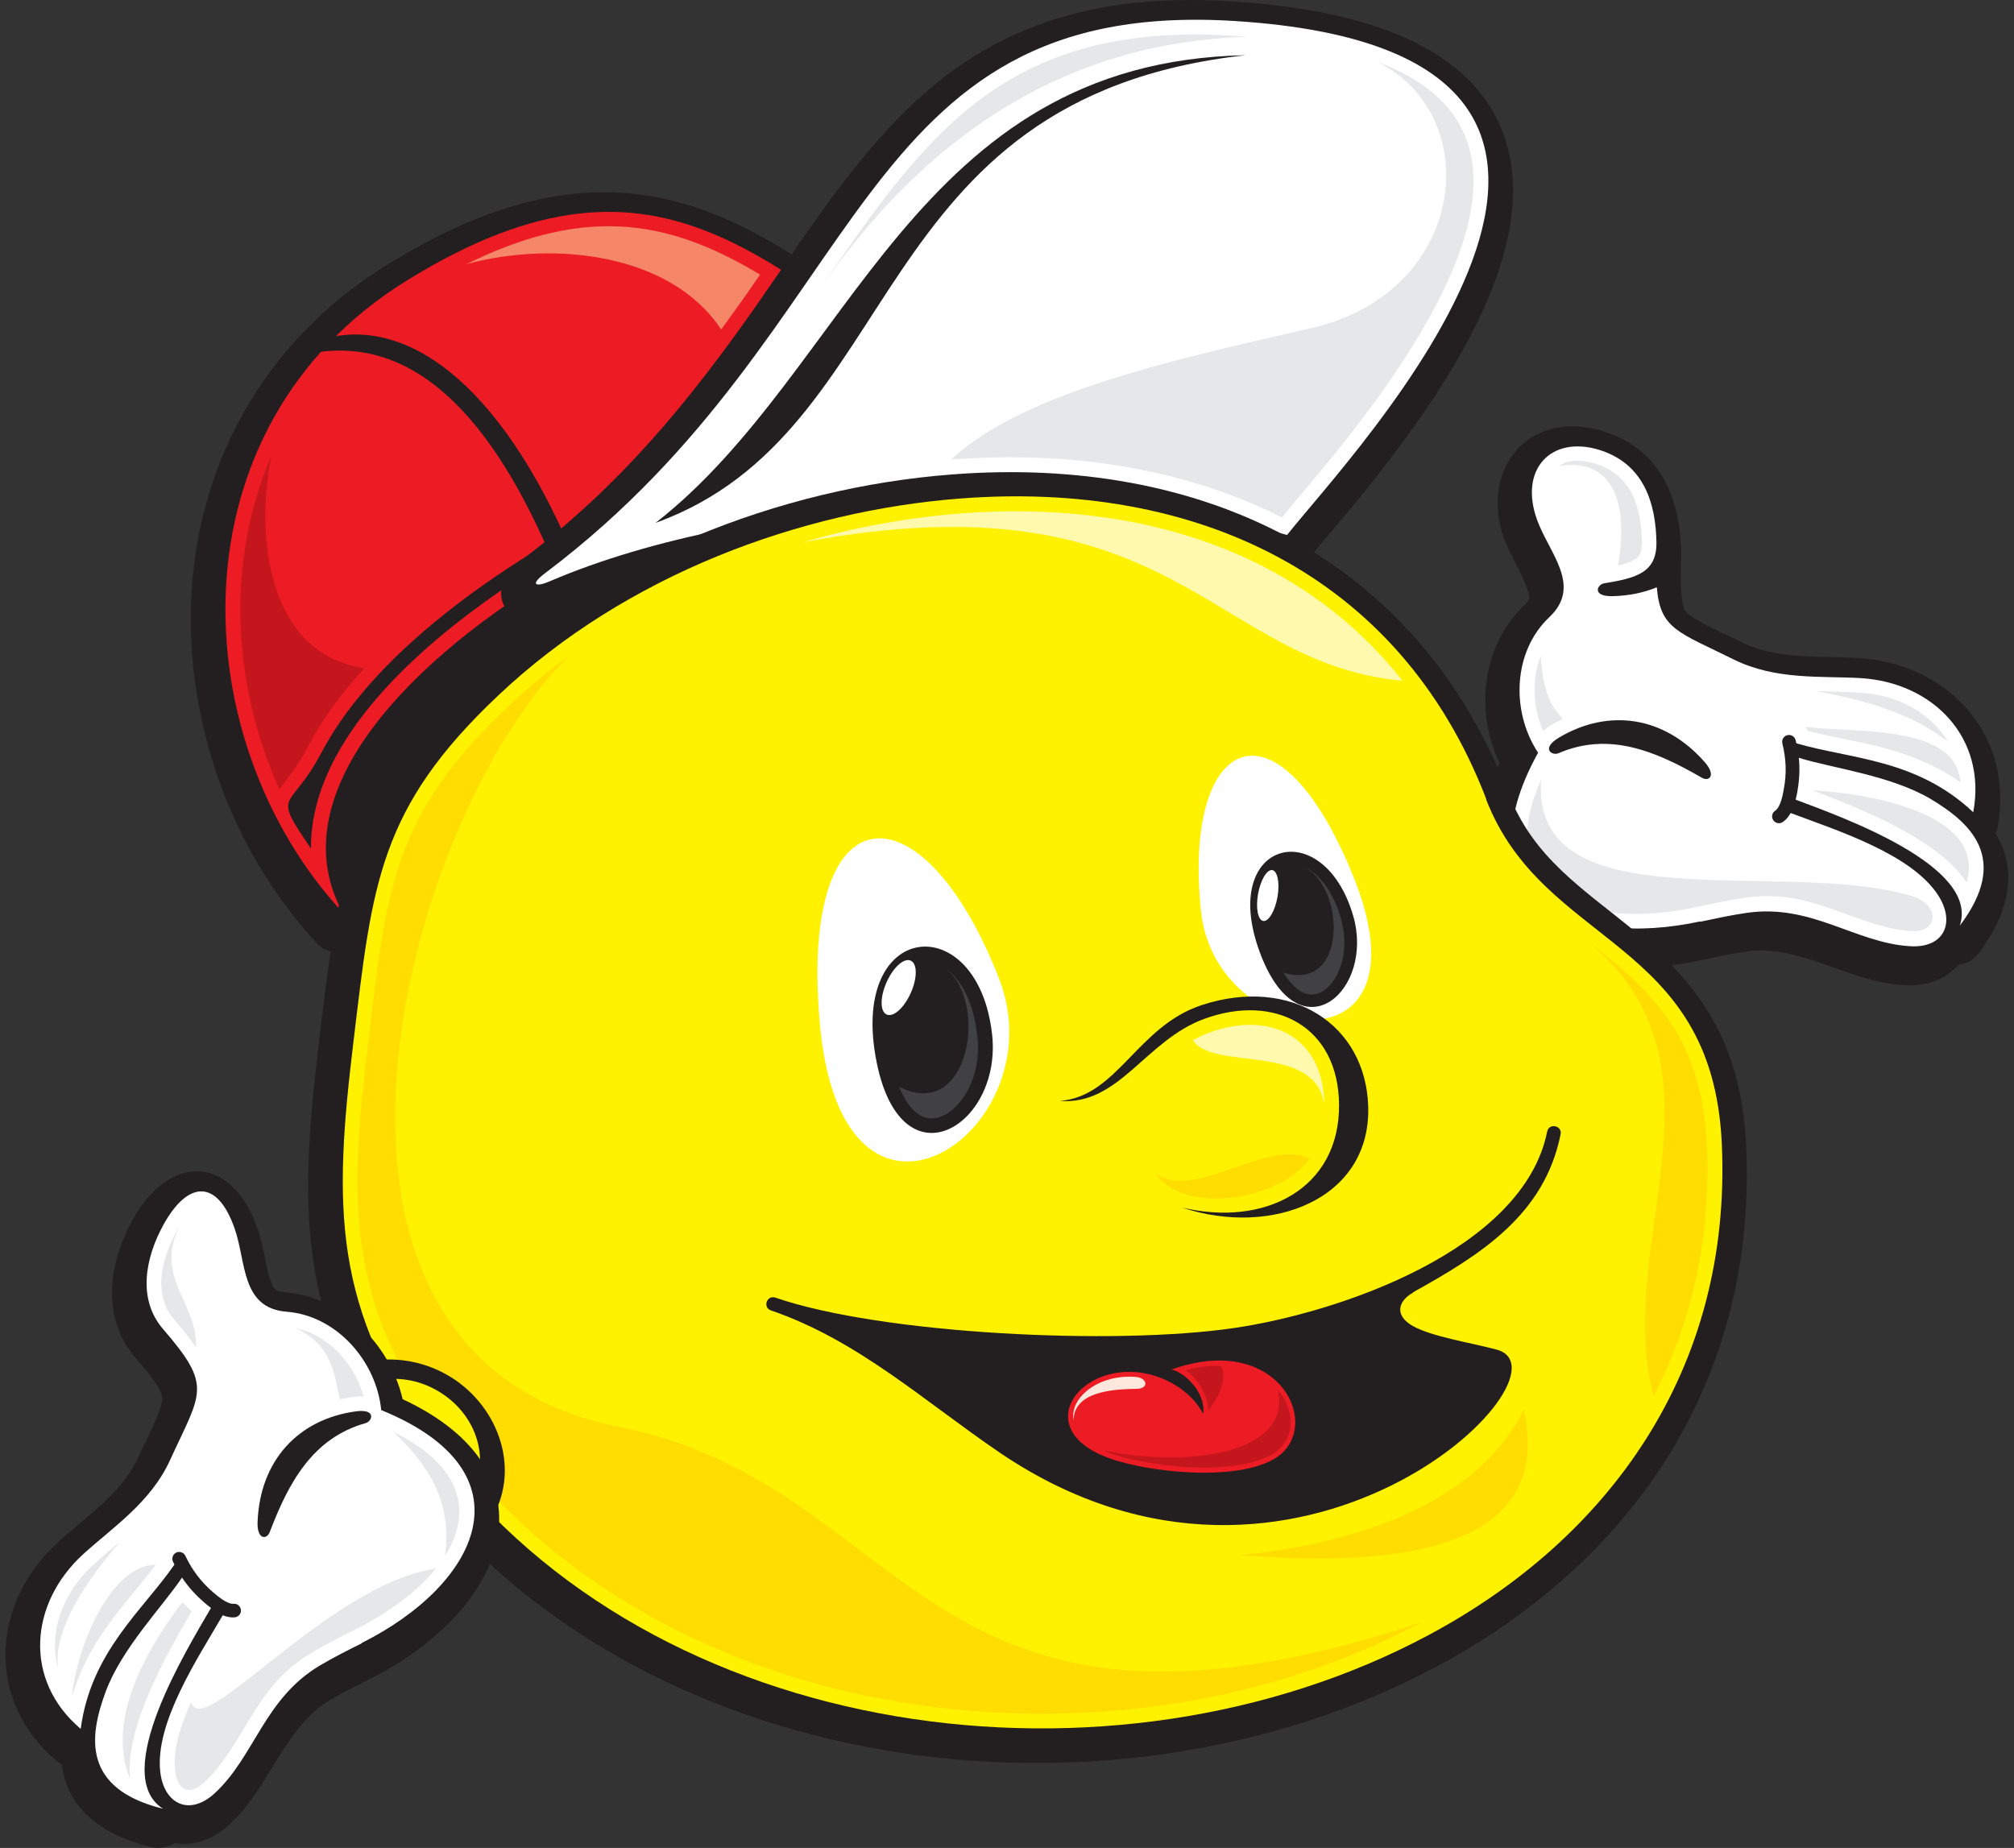 <svg width="182" height="167" viewBox="0 0 182 167" fill="none" xmlns="http://www.w3.org/2000/svg">
<rect x="0" y="0" width="182" height="167" fill="#333333" stroke="none"/>
<g id="Camada_1" clip-path="url(#clip0_1221_2675)">
<path id="Vector" fill-rule="evenodd" clip-rule="evenodd" d="M180.336 75.31C182.27 78.511 181.756 82.24 178.796 86.157C178.334 86.77 177.649 87.127 176.948 87.212C175.904 88.421 174.21 89.153 172.037 89.034C167.04 88.745 162.659 85.288 157.816 85.986C156.481 86.174 155.146 86.463 153.812 86.752C147.856 88.047 139.42 87.996 135.416 82.581C132.352 78.46 133.448 73.267 135.518 68.959C133.276 64.345 133.893 58.352 137.726 54.725C137.931 54.521 138.188 54.265 138.188 53.959C138.205 53.022 136.357 49.906 135.946 48.766C133.653 42.449 138.102 36.915 144.827 38.958C150.44 40.661 152.066 45.667 151.912 50.911C151.895 51.779 151.775 54.521 152.34 55.27C152.905 56.036 156.533 57.602 157.457 58.062C160.622 59.629 164.421 59.254 167.861 59.458C176.058 59.935 182.047 66.439 180.524 74.715C180.49 74.919 180.439 75.106 180.353 75.276L180.336 75.31Z" fill="#231F20"/>
<path id="Vector_2" fill-rule="evenodd" clip-rule="evenodd" d="M174.484 72.212C170.873 70.066 165.568 69.419 162.556 68.483C162.659 69.47 162.608 70.441 162.437 71.445C162.402 71.667 162.351 71.956 162.265 72.263C166.321 73.795 178.933 78.239 177.102 83.654C181.671 77.609 178.095 74.374 174.484 72.212ZM153.675 83.262C142.107 85.782 131.822 81.014 138.992 68.023C136.528 64.294 136.716 58.88 140.002 55.781C143.014 52.937 140.002 50.008 138.907 46.995C137.247 42.431 140.139 39.333 144.485 40.644C148.661 41.921 149.619 45.633 149.688 48.97C149.739 51.745 147.891 52.239 144.947 52.716C144.349 52.818 143.801 53.925 145.752 53.873C147.189 53.84 148.524 53.567 149.722 53.073C150.03 56.87 151.656 57.109 156.704 59.612C160.469 61.468 164.558 61.076 168.135 61.28C174.689 61.672 179.566 66.678 178.317 73.403C173.183 68.551 167.177 68.602 162.334 67.172C162.317 67.069 162.283 66.984 162.265 66.882C162.18 66.559 161.855 66.354 161.512 66.439C161.187 66.525 160.982 66.848 161.068 67.189C161.41 68.568 161.461 69.896 161.204 71.275C161.119 71.769 160.914 72.944 160.417 73.267C160.126 73.454 160.058 73.846 160.246 74.118C160.434 74.408 160.828 74.476 161.102 74.289C161.41 74.085 161.632 73.795 161.82 73.472C165.979 75.038 172.738 77.166 175.151 80.912C176.743 83.398 175.665 85.697 172.619 85.51C167.656 85.22 163.703 81.644 157.85 82.496C156.413 82.7 155.027 83.007 153.658 83.296L153.675 83.262Z" fill="white"/>
<path id="Vector_3" fill-rule="evenodd" clip-rule="evenodd" d="M146.197 51.114C146.932 50.944 147.668 50.706 148.011 50.331C148.336 49.974 148.37 49.412 148.37 48.969C148.319 45.853 147.463 42.908 144.126 41.886C142.723 41.46 141.628 41.596 140.892 42.107C145.324 41.409 147.292 44.764 146.214 51.097L146.197 51.114ZM176.024 67.018C174.484 64.447 171.54 62.795 168.049 62.591C166.697 62.506 165.38 62.506 164.096 62.455C168.546 63.255 172.738 64.464 176.024 67.018ZM139.232 59.288C138.393 61.416 138.513 63.953 139.454 66.064C139.66 65.877 139.899 65.69 140.19 65.519C140.532 65.315 140.875 65.128 141.234 64.957C139.694 63.442 139.386 61.399 139.232 59.288Z" fill="#E6E7E8"/>
<path id="Vector_4" fill-rule="evenodd" clip-rule="evenodd" d="M163.121 65.69C163.224 65.792 163.309 65.928 163.378 66.047C165.739 66.677 168.203 67.018 170.582 67.682C173.012 68.363 175.185 69.3 177.153 70.696C176.794 65.332 167.314 66.286 163.121 65.673V65.69ZM139.266 70.474C138.359 83.534 160.811 77.541 172.653 80.929C175.374 81.712 175.22 84.3 172.704 84.147C171.934 84.096 171.181 83.96 170.428 83.772C165.808 82.581 162.864 80.384 157.679 81.133C156.242 81.338 154.821 81.644 153.401 81.951C143.373 84.13 134.646 80.827 139.266 70.457V70.474ZM163.788 71.428C167.759 72.926 175.168 75.787 177.718 79.754C179.566 73.369 168.426 71.649 163.788 71.428Z" fill="#E6E7E8"/>
<path id="Vector_5" fill-rule="evenodd" clip-rule="evenodd" d="M140.875 66.66C145.341 64.004 150.372 64.685 154.052 68.874C155.13 70.099 154.428 70.661 153.795 70.287C149.619 67.869 145.393 66.098 140.824 68.073C140.259 68.312 139.215 67.665 140.875 66.66Z" fill="#231F20"/>
<path id="Vector_6" fill-rule="evenodd" clip-rule="evenodd" d="M28.582 85.185C23.499 79.686 19.974 72.773 18.331 65.502C14.635 49.259 20.368 32.981 34.913 23.974C43.162 18.866 52.111 15.596 61.797 18.406C66.674 19.819 71.055 22.543 75.196 25.404C79.68 28.503 83.975 31.806 88.63 34.684C90.495 35.824 91.642 34.769 93.387 35.739C95.406 36.846 95.458 39.264 95.458 41.273C95.458 42.124 95.098 42.856 94.431 43.367C93.763 43.895 92.959 44.065 92.138 43.861C82.401 41.443 67.273 46.739 58.563 50.927C51.649 54.248 45.831 59.39 40.372 64.804C37.292 67.852 30.789 78.358 32.877 82.121C33.527 83.312 33.202 84.777 32.09 85.56C30.977 86.343 29.489 86.207 28.564 85.202L28.582 85.185Z" fill="#231F20"/>
<path id="Vector_7" fill-rule="evenodd" clip-rule="evenodd" d="M30.995 82.495C16.603 66.967 15.268 38.651 36.762 25.353C60.394 10.727 69.892 25.115 87.672 36.063C91.813 38.617 93.25 34.718 93.25 40.388C72.014 35.126 19.837 62.352 30.995 82.512V82.495Z" fill="#ED1C24"/>
<path id="Vector_8" fill-rule="evenodd" clip-rule="evenodd" d="M68.677 24.808C60.925 20.177 53.378 18.304 42.152 23.872C50.161 21.692 60.702 22.969 65.168 29.78C65.956 28.707 66.726 27.618 67.513 26.511C67.907 25.949 68.3 25.387 68.694 24.808H68.677Z" fill="#F58667"/>
<path id="Vector_9" fill-rule="evenodd" clip-rule="evenodd" d="M24.492 41.29C23.277 44.1 22.438 47.13 22.028 50.331C21.104 57.398 22.301 64.787 25.245 71.343C25.827 70.508 26.785 69.47 27.829 67.478C29.112 65.009 30.858 62.625 32.928 60.377C24.184 59.117 23.072 48.51 24.509 41.273L24.492 41.29Z" fill="#C4161C"/>
<path id="Vector_10" fill-rule="evenodd" clip-rule="evenodd" d="M29.01 68.091C34.16 58.198 47.098 49.974 55.894 45.615C56.475 45.836 57.04 46.041 57.622 46.262C57.502 46.313 57.399 46.364 57.28 46.415C46.892 51.404 27.966 63.306 28.103 76.689C24.458 71.343 26.203 73.437 29.01 68.073V68.091Z" fill="#231F20"/>
<path id="Vector_11" fill-rule="evenodd" clip-rule="evenodd" d="M115.172 51.813C96.81 47.062 67.752 48.374 50.246 55.882C48.689 56.547 46.738 56.734 45.694 55.014C44.616 53.226 45.848 51.575 47.234 50.536C56.065 43.879 62.328 36.233 68.591 27.26C73.485 20.245 78.448 12.293 85.276 6.998C93.028 1.022 101.841 -0.494 111.441 0.136C120.34 0.715 133.106 2.929 136.117 12.873C138.274 20.024 134.355 28.265 130.658 34.241C128.434 37.817 125.901 41.205 123.266 44.491C121.537 46.637 119.672 48.714 117.978 50.877C117.311 51.728 116.25 52.085 115.189 51.813H115.172Z" fill="#231F20"/>
<path id="Vector_12" fill-rule="evenodd" clip-rule="evenodd" d="M116.301 48.356C121.88 41.256 156.909 4.819 111.715 1.907C76.737 -0.358 78.961 29.405 49.305 51.762C47.782 52.903 48.467 53.056 49.647 52.545C68.249 44.559 98.059 43.623 116.301 48.339V48.356Z" fill="white"/>
<path id="Vector_13" fill-rule="evenodd" clip-rule="evenodd" d="M115.856 46.756C117.396 44.849 119.022 42.993 120.562 41.086C123.095 37.936 125.542 34.684 127.664 31.245C136.083 17.674 134.68 9.399 124.412 5.568C134.235 10.353 132.712 26.358 118.526 29.644C106.941 32.334 92.617 35.297 85.96 41.529C96.844 40.695 107.129 42.38 115.839 46.756H115.856ZM112.827 3.321C96.587 3.78 83.787 11.936 73.845 26.477C78.003 20.416 82.487 13.69 88.185 9.28C95.116 3.916 103.022 2.691 111.612 3.235C112.023 3.269 112.417 3.287 112.827 3.321Z" fill="#E6E7E8"/>
<path id="Vector_14" fill-rule="evenodd" clip-rule="evenodd" d="M136.323 71.7C138.582 77.575 143.099 80.333 147.72 84.147C154.291 89.562 157.388 94.959 157.799 103.626C158.33 114.932 155.335 125.693 148.541 134.836C143.63 141.46 137.127 146.704 129.871 150.586C100.249 166.421 57.399 160.819 36.762 133.031C26.922 119.784 26.939 109.875 28.821 94.193C30.584 79.499 31.371 72.092 42.7 61.382C54.234 50.485 70.285 44.083 86.046 42.874C108.361 41.154 128.006 50.161 136.306 71.717L136.323 71.7Z" fill="#231F20"/>
<path id="Vector_15" fill-rule="evenodd" clip-rule="evenodd" d="M134.286 72.211C139.454 85.611 154.719 84.709 155.592 103.302C156.55 123.82 145.341 139.093 129.067 147.777C100.557 163.016 59.179 157.652 39.38 130.988C29.934 118.269 30.156 108.921 31.953 94.04C33.647 79.975 34.195 73.062 45.027 62.846C56.612 51.898 72.373 46.16 86.748 45.053C107.899 43.419 126.432 51.762 134.303 72.194L134.286 72.211Z" fill="#FFF200"/>
<path id="Vector_16" fill-rule="evenodd" clip-rule="evenodd" d="M126.74 61.518C117.516 49.838 102.953 45.156 86.833 46.398C82.059 46.773 77.25 47.641 72.561 49.004C106.187 42.687 109.353 59.918 126.74 61.518Z" fill="#FFF9AE"/>
<path id="Vector_17" fill-rule="evenodd" clip-rule="evenodd" d="M51.342 59.321C49.442 60.718 47.628 62.216 45.934 63.833C35.376 73.794 34.931 80.503 33.271 94.209C31.508 108.853 31.286 117.843 40.458 130.204C59.898 156.392 100.575 161.5 128.434 146.618C83 161.619 82.778 134.274 55.911 128.944C23.431 122.508 36.385 74.032 51.359 59.321H51.342ZM149.431 126.169C153.059 119.171 154.633 111.424 154.24 103.353C153.726 92.609 148.079 88.71 142.501 84.266C157.697 95.691 145.649 112.105 149.431 126.152V126.169Z" fill="#FFDD00"/>
<path id="Vector_18" fill-rule="evenodd" clip-rule="evenodd" d="M127.715 116.771C133.824 113.382 139.574 109.773 141.029 102.502C141.183 101.702 139.968 101.463 139.814 102.264C137.658 112.94 121.058 118.61 111.561 120.006C100.729 121.606 79.663 120.568 70.063 117.264C69.293 117.009 68.899 118.167 69.669 118.422C77.558 121.129 83.53 126.646 90.375 131.295C117.294 149.53 142.86 123.99 135.245 121.964C132.832 121.317 129.426 120.806 127.681 119.835C126.038 118.916 126.261 117.605 127.732 116.788L127.715 116.771Z" fill="#231F20"/>
<path id="Vector_19" fill-rule="evenodd" clip-rule="evenodd" d="M108.737 127.753C108.96 125.676 106.855 123.905 105.845 123.769C115.856 120.193 119.826 129.336 115 131.925C111.646 133.729 104.955 133.167 101.054 132.044C92.532 129.575 97.494 122.662 103.86 124.194C105.349 124.552 107.574 125.608 108.737 127.77V127.753Z" fill="#ED1C24"/>
<path id="Vector_20" fill-rule="evenodd" clip-rule="evenodd" d="M107.129 123.82C108.258 124.586 109.131 126.084 109.182 127.378C109.182 127.378 109.182 127.395 109.182 127.412C109.182 127.412 109.182 127.429 109.182 127.446C110.277 126.186 110.945 124.331 110.294 123.428C109.336 123.411 108.275 123.53 107.112 123.837L107.129 123.82Z" fill="#C4161C"/>
<path id="Vector_21" fill-rule="evenodd" clip-rule="evenodd" d="M99.702 131.074C100.129 131.261 100.626 131.448 101.19 131.601C104.75 132.623 111.458 133.304 114.795 131.516C117.071 130.29 117.157 127.583 115.479 125.625C116.763 131.584 106.786 132.623 99.702 131.057V131.074Z" fill="#C4161C"/>
<path id="Vector_22" fill-rule="evenodd" clip-rule="evenodd" d="M102.645 124.433C99.342 124.161 96.639 126.255 97.015 128.366C97.049 125.761 100.506 125.54 102.731 125.506C103.86 125.489 103.689 124.518 102.645 124.433Z" fill="#FEE7DC"/>
<path id="Vector_23" fill-rule="evenodd" clip-rule="evenodd" d="M90.307 88.506C95.578 102.128 76.104 115.545 74.084 92.457C72.185 71.037 83.445 70.781 90.307 88.506Z" fill="white"/>
<path id="Vector_24" fill-rule="evenodd" clip-rule="evenodd" d="M89.657 93.512C90.547 101.702 81.58 107.269 79.252 96.151C76.531 83.091 88.391 81.95 89.657 93.512Z" fill="#231F20"/>
<path id="Vector_25" fill-rule="evenodd" clip-rule="evenodd" d="M88.322 93.665C87.98 90.532 86.816 88.489 85.481 87.535C89.366 90.617 87.569 101.429 81.254 98.211C81.836 99.659 82.777 101.055 84.181 101.072C85.413 101.072 86.491 100.033 87.124 99.08C88.168 97.513 88.527 95.521 88.322 93.665Z" fill="#414042"/>
<path id="Vector_26" fill-rule="evenodd" clip-rule="evenodd" d="M112.091 140.54C122.496 139.484 133.431 135.96 137.692 127.395C140.515 139.893 126.791 141.715 112.091 140.54Z" fill="#FFDD00"/>
<path id="Vector_27" fill-rule="evenodd" clip-rule="evenodd" d="M107.796 94.005C109.576 96.815 118.851 94.175 119.672 99.811C119.604 93.648 114.744 91.298 109.268 93.324C108.754 93.511 108.275 93.75 107.796 94.005Z" fill="#FFF9AE"/>
<path id="Vector_28" fill-rule="evenodd" clip-rule="evenodd" d="M104.408 106.026C107.813 108.631 114.778 102.757 118.32 104.715C115.788 108.427 106.992 109.891 104.408 106.026Z" fill="#FFDD00"/>
<path id="Vector_29" fill-rule="evenodd" clip-rule="evenodd" d="M49.682 50.076C43.795 36.403 36.3 29.627 26.785 32.232C27.333 31.874 28.24 31.108 28.787 30.767C35.855 28.452 44.291 33.474 51.085 48.56C50.606 49.071 50.144 49.582 49.665 50.093L49.682 50.076Z" fill="#231F20"/>
<path id="Vector_30" fill-rule="evenodd" clip-rule="evenodd" d="M112.57 4.989C82.555 5.585 76.976 33.39 59.248 47.25C82.059 38.992 77.849 8.82 112.57 4.989Z" fill="#231F20"/>
<path id="Vector_31" fill-rule="evenodd" clip-rule="evenodd" d="M40.8 124.484C45.147 127.225 47.149 132.98 44.274 137.475C41.399 141.97 35.341 142.634 30.978 139.893C26.631 137.152 24.629 131.397 27.504 126.902C30.379 122.407 36.437 121.742 40.8 124.484Z" fill="#231F20"/>
<path id="Vector_32" fill-rule="evenodd" clip-rule="evenodd" d="M39.807 125.846C43.196 127.974 44.377 132.146 42.46 135.159C40.543 138.173 36.248 138.888 32.86 136.743C29.471 134.614 28.291 130.443 30.207 127.429C32.124 124.415 36.419 123.7 39.807 125.846Z" fill="#FFF200"/>
<path id="Vector_33" fill-rule="evenodd" clip-rule="evenodd" d="M15.782 166.558C15.183 166.966 14.413 167.102 13.643 166.915C8.594 165.672 6.045 163.05 5.583 159.457C5.412 159.372 5.24 159.253 5.086 159.117C-1.348 153.651 -0.783 144.831 5.275 139.332C7.807 137.033 11.007 134.939 12.462 131.738C12.89 130.801 14.721 127.311 14.669 126.357C14.635 125.421 12.804 123.36 12.239 122.696C9.125 119.087 9.809 114.2 11.949 110.301C15.268 104.239 20.933 104.273 23.277 111.033C23.551 111.833 23.739 112.65 23.91 113.468C24.064 114.183 24.338 115.903 24.817 116.464C25.023 116.703 25.382 116.754 25.673 116.771C30.961 117.18 35.222 121.436 36.385 126.442C50.572 133.066 45.917 145.478 33.425 151.727C32.21 152.34 30.995 152.936 29.831 153.634C25.639 156.12 24.407 161.535 20.71 164.906C19.119 166.353 17.339 166.83 15.765 166.558H15.782Z" fill="#231F20"/>
<path id="Vector_34" fill-rule="evenodd" clip-rule="evenodd" d="M9.535 152.918C10.973 148.985 14.703 145.171 16.449 142.566C16.996 143.383 17.647 144.115 18.417 144.779C18.588 144.933 18.81 145.12 19.067 145.307C16.894 149.053 9.895 160.393 14.738 163.458C7.362 161.636 8.081 156.869 9.535 152.918ZM32.689 148.474C43.281 143.179 48.244 133.048 34.451 127.429C34.006 123.002 30.43 118.899 25.912 118.541C21.771 118.217 22.267 114.063 21.206 111.032C19.615 106.452 16.928 106.741 14.755 110.709C13.129 113.671 12.41 117.4 14.72 120.09C19.238 125.318 18.211 125.743 15.354 131.975C13.608 135.789 10.168 138.037 7.533 140.438C2.69 144.848 2.057 151.795 7.293 156.239C8.218 149.258 12.906 145.529 15.764 141.391C15.713 141.306 15.679 141.204 15.627 141.119C15.49 140.812 15.627 140.438 15.935 140.301C16.243 140.165 16.62 140.301 16.757 140.608C17.356 141.885 18.177 142.958 19.238 143.877C19.615 144.201 20.521 144.984 21.103 144.933C21.446 144.899 21.736 145.154 21.771 145.495C21.805 145.835 21.548 146.125 21.206 146.159C20.847 146.193 20.47 146.108 20.128 145.971C17.903 149.802 13.985 155.677 14.481 160.104C14.806 163.032 17.099 164.139 19.358 162.096C23.02 158.759 23.841 153.514 28.924 150.501C30.173 149.768 31.439 149.121 32.689 148.508V148.474Z" fill="white"/>
<path id="Vector_35" fill-rule="evenodd" clip-rule="evenodd" d="M40.218 140.608C42.665 136.743 41.895 132.52 35.529 129.387C38.712 132.333 40.886 135.773 40.218 140.608ZM10.87 139.297C10.066 139.978 9.245 140.659 8.44 141.408C5.6 143.997 4.385 147.538 5.24 150.756C4.915 148.032 6.507 144.354 10.87 139.297ZM30.721 126.459C31.114 126.374 31.525 126.289 31.936 126.237C32.278 126.186 32.586 126.186 32.86 126.203C32.056 123.258 29.694 120.636 26.665 120.006C30.242 121.606 30.207 124.586 30.721 126.459Z" fill="#E6E7E8"/>
<path id="Vector_36" fill-rule="evenodd" clip-rule="evenodd" d="M17.27 153.822C16.295 155.984 15.61 158.146 15.816 159.917C16.021 161.739 17.031 162.386 18.468 161.058C19.033 160.547 19.546 159.951 19.991 159.338C22.832 155.524 23.739 151.966 28.239 149.31C29.489 148.577 30.789 147.913 32.09 147.266C35.153 145.734 37.72 143.81 39.397 141.75C29.694 143.146 18.16 157.516 17.27 153.805V153.822ZM11.777 160.82C9.347 155.048 13.916 148.186 16.483 144.78C16.757 145.07 17.031 145.342 17.322 145.615C15.08 149.446 11.229 156.188 11.76 160.82H11.777ZM6.489 153.413C7.14 151.097 8.235 149.003 9.689 146.96C11.058 145.036 12.667 143.282 14.07 141.409C10.066 141.392 6.934 148.662 6.489 153.413ZM16.209 110.846C16.107 110.999 16.021 111.169 15.918 111.357C14.618 113.723 13.779 116.975 15.73 119.24C16.552 120.193 17.202 121.011 17.715 121.76C17.852 117.725 13.916 115.443 16.209 110.863V110.846Z" fill="#E6E7E8"/>
<path id="Vector_37" fill-rule="evenodd" clip-rule="evenodd" d="M32.124 127.549C26.973 128.264 23.499 131.959 23.277 137.527C23.208 139.144 24.098 139.161 24.372 138.463C26.083 133.968 28.256 129.95 33.048 128.605C33.647 128.435 34.041 127.277 32.124 127.549Z" fill="#231F20"/>
<path id="Vector_38" fill-rule="evenodd" clip-rule="evenodd" d="M82.315 86.82C82.914 87.109 82.897 88.438 82.281 89.783C81.665 91.128 80.707 91.962 80.108 91.673C79.509 91.383 79.526 90.055 80.142 88.71C80.758 87.365 81.716 86.531 82.315 86.82Z" fill="white"/>
<path id="Vector_39" fill-rule="evenodd" clip-rule="evenodd" d="M108.532 82.359C109.815 94.619 129.649 97.292 122.273 79.141C115.428 62.301 106.855 66.388 108.532 82.359Z" fill="white"/>
<path id="Vector_40" fill-rule="evenodd" clip-rule="evenodd" d="M122.291 82.784C124.224 89.476 117.567 95.401 114.008 86.479C109.833 76.008 119.552 73.335 122.291 82.784Z" fill="#231F20"/>
<path id="Vector_41" fill-rule="evenodd" clip-rule="evenodd" d="M121.213 83.091C120.477 80.537 119.21 79.005 117.944 78.392C121.623 80.401 121.709 89.663 115.976 87.893C116.678 89.016 117.653 90.038 118.817 89.851C119.844 89.68 120.596 88.642 120.973 87.773C121.606 86.309 121.623 84.606 121.195 83.091H121.213Z" fill="#414042"/>
<path id="Vector_42" fill-rule="evenodd" clip-rule="evenodd" d="M114.966 78.63C115.445 78.698 115.668 79.788 115.445 81.048C115.223 82.325 114.641 83.296 114.162 83.228C113.683 83.159 113.46 82.07 113.683 80.81C113.905 79.533 114.487 78.562 114.966 78.63Z" fill="white"/>
<path id="Vector_43" fill-rule="evenodd" clip-rule="evenodd" d="M95.783 99.489C101.122 99.914 103.518 94.023 108.805 92.082C115.206 89.732 120.938 92.763 121.007 99.812C121.075 107.44 114.281 110.914 106.82 109.126C114.949 111.833 123.882 108.36 123.642 100.017C123.437 92.542 116.643 88.2 108.617 90.822C102.765 92.729 100.968 99.114 95.766 99.489H95.783Z" fill="#231F20"/>
</g>
<defs>
<clipPath id="clip0_1221_2675">
<rect width="181" height="167" fill="white" transform="translate(0.5)"/>
</clipPath>
</defs>
</svg>
